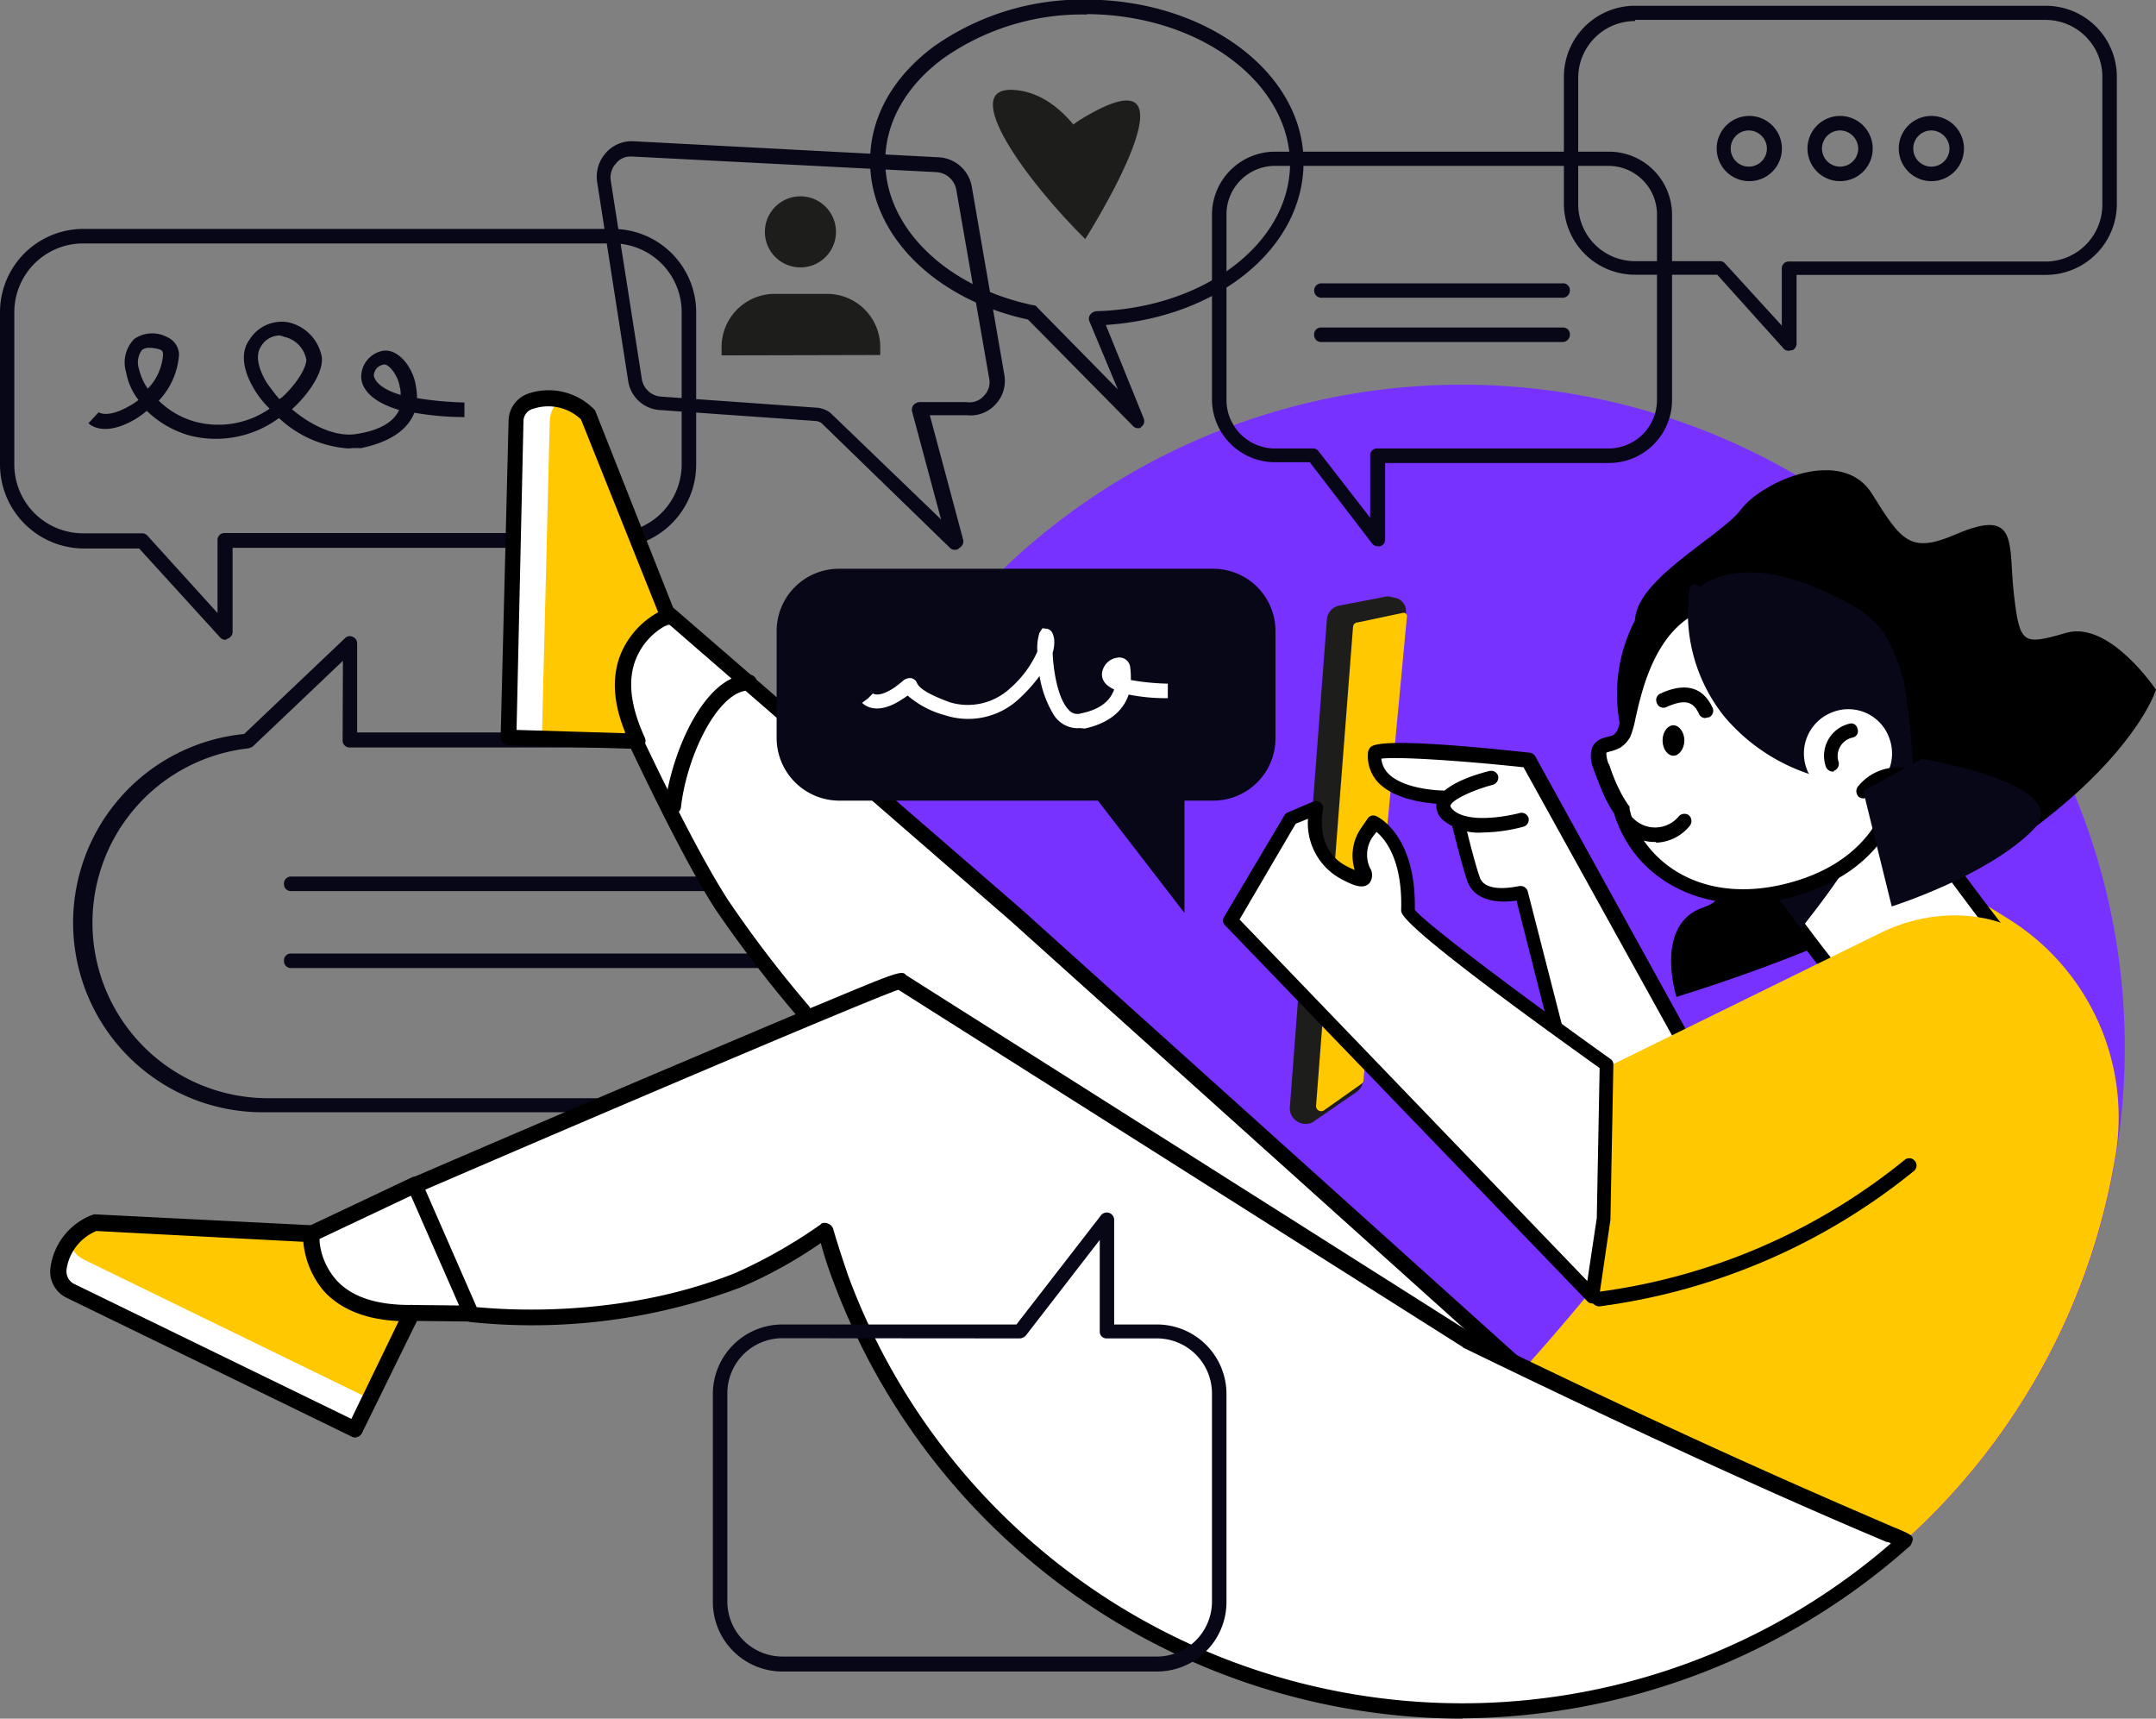 <?xml version="1.0" encoding="UTF-8"?> <svg xmlns="http://www.w3.org/2000/svg" viewBox="0 0 227.47 181.3"><rect x="0" y="0" width="227.47" height="181.3" fill="#808080" stroke="none"/><defs><style>.cls-1{fill:#080717;}.cls-2{fill:#7832ff;}.cls-3{fill:#fff;}.cls-4{fill:#ffc800;}.cls-5{fill:#1d1d1b;}</style></defs><g id="Layer_2" data-name="Layer 2"><g id="Layer_1-2" data-name="Layer 1"><g id="Layer_2-2" data-name="Layer 2"><path class="cls-1" d="M23.77,67.49a.69.69,0,0,1-.53-.23l-8.56-9.4H8.87A8.87,8.87,0,0,1,0,49V32.94a8.79,8.79,0,0,1,8.79-8.79H64.66a8.8,8.8,0,0,1,8.79,8.79V49a8.78,8.78,0,0,1-8.79,8.79H24.54v8.87a.78.78,0,0,1-.46.69C23.92,67.41,23.85,67.49,23.77,67.49Zm-15-41.81a7.26,7.26,0,0,0-7.26,7.26V49a7.26,7.26,0,0,0,7.26,7.26H15a.73.73,0,0,1,.54.23l7.41,8.18V57a.73.73,0,0,1,.76-.77h41A7.25,7.25,0,0,0,71.92,49V32.94a7.25,7.25,0,0,0-7.26-7.26Z"></path><path class="cls-1" d="M100.74,58a.69.69,0,0,1-.54-.23L86.68,44.64a1.19,1.19,0,0,0-.69-.23L69.71,43.26a3.6,3.6,0,0,1-3.44-3.13L63,19.18a3.75,3.75,0,0,1,.92-3.05,3.63,3.63,0,0,1,2.9-1.23L99,16.59a3.74,3.74,0,0,1,3.52,3.05h0l3.44,19.88a3.62,3.62,0,0,1-.92,3.13A3.55,3.55,0,0,1,102,43.8h-3.9l3.52,13.14a.76.76,0,0,1-.38.84A.59.59,0,0,1,100.74,58ZM66.57,16.51a1.92,1.92,0,0,0-1.6.76A2.15,2.15,0,0,0,64.43,19L67.72,40a2.2,2.2,0,0,0,2.06,1.84L86.06,43a2.8,2.8,0,0,1,1.53.53l.08.08L99.29,54.8,96.23,43.41a.76.76,0,0,1,.15-.68.93.93,0,0,1,.61-.31h5a2,2,0,0,0,1.84-.69,2,2,0,0,0,.53-1.83L100.89,20a2.27,2.27,0,0,0-2.06-1.84L66.65,16.51Z"></path><path class="cls-1" d="M104.18,117.33H28.13a20,20,0,0,1-2.37-39.9L36.38,67.34a.7.7,0,0,1,.84-.16.74.74,0,0,1,.46.69v9.4h66.5a20,20,0,0,1,0,40.06Zm-68-47.62-9.47,9c-.16.15-.31.15-.46.23a18.51,18.51,0,0,0,2,36.91h76a18.5,18.5,0,1,0,0-37H36.92a.73.73,0,0,1-.77-.77Z"></path><path class="cls-1" d="M101.58,102.12H30.73a.73.73,0,0,1-.77-.77.72.72,0,0,1,.77-.76h70.93a.71.71,0,0,1,.76.76A.91.91,0,0,1,101.58,102.12Z"></path><path class="cls-1" d="M101.58,94H30.73a.72.72,0,0,1-.77-.76.73.73,0,0,1,.77-.77h70.93a.72.72,0,0,1,.76.77A.9.9,0,0,1,101.58,94Z"></path><circle class="cls-2" cx="154.24" cy="110.52" r="69.94"></circle><path class="cls-3" d="M84.84,105.94a39.18,39.18,0,0,1-8.71-10.63c-3.14-6-6.12-12-6.12-12s-3.21-7.41-3.67-9-1-7.49,4.51-8.4c1.23-.16,14.3,11.77,14.3,11.77s19.41,16.66,22,19.49c.31.3,54.8,46.32,51.06,47.92s-57.4-23.16-57.4-23.16Z"></path><path class="cls-3" d="M67.26,78.19l-13.6-.3.84-33.56c.07-2.83,5.12-3.13,7.56-.53L70.47,65S62.45,68,67.26,78.19Z"></path><path class="cls-4" d="M66.88,78.19,57.17,78,58,44.48c.08-2.82,3-3.21,4.67-.61l7.79,21C70.47,64.74,63.52,68,66.88,78.19Z"></path><path d="M67.26,79h0l-13.6-.38a.91.91,0,0,1-.62-.23.86.86,0,0,1-.22-.61l.84-33.48A3.08,3.08,0,0,1,55.8,41.5a6.72,6.72,0,0,1,6.88,1.68c.07.08.15.16.15.23l8.41,21.25a.9.9,0,0,1,0,.61.68.68,0,0,1-.46.46,7,7,0,0,0-3.67,3.75c-.92,2.21-.61,5,.92,8.33a.86.86,0,0,1-.08.84A.91.91,0,0,1,67.26,79ZM54.5,77,66,77.35q-2-4.81-.46-8.48a9,9,0,0,1,3.9-4.28L61.3,44.25a5,5,0,0,0-5-1.14,1.36,1.36,0,0,0-1.07,1.3Z"></path><path d="M84.76,107.54a.7.7,0,0,1-.61-.3,131.91,131.91,0,0,1-8.56-11.16C71.77,90.27,66.27,78.27,66,77.81a.8.8,0,0,1,1.45-.69c.08.15,5.73,12.31,9.48,18a125.09,125.09,0,0,0,8.41,11,.82.82,0,0,1-.08,1.14C85.15,107.54,85,107.54,84.76,107.54Z"></path><path d="M149.43,163.26a1.37,1.37,0,0,1-.54-.15L93.94,121.68a.77.77,0,0,1-.16-1.14.78.78,0,0,1,1.15-.16l54.19,40.82,9.71-17.12-52.28-47L70.17,65.5a.75.75,0,0,1-.08-1.14.76.76,0,0,1,1.15-.08l36.45,31.57,52.74,47.46a.73.73,0,0,1,.16,1L150.12,162.8c-.16.23-.31.39-.54.39A.25.25,0,0,1,149.43,163.26Z"></path><path d="M71,85.91h-.08a.91.91,0,0,1-.76-.92c.68-5.65,4.2-13.83,8.86-13.83h0a.84.84,0,0,1,0,1.68c-3.21,0-6.57,6.8-7.18,12.38A.89.89,0,0,1,71,85.91Z"></path><path class="cls-5" d="M140,65.27l-3.9,51.37a1.67,1.67,0,0,0,2.37,1.76l4.66-3.21a1.67,1.67,0,0,0,.69-1.15l4.51-49.38a1.44,1.44,0,0,0-1.15-1.6l-.38-.08a1.26,1.26,0,0,0-.77,0l-4.81.92A1.63,1.63,0,0,0,140,65.27Z"></path><path class="cls-4" d="M143.24,65.66l4.74-1a.36.36,0,0,1,.45.46L143.85,114a.37.37,0,0,1-.16.3l-4,2.83a.54.54,0,0,1-.84-.46l3.9-50.52A.51.51,0,0,1,143.24,65.66Z"></path><path class="cls-3" d="M168.23,124.28l-7.72-30.11s-4.13,1-5-1.46a89.1,89.1,0,0,1-2.22-8.63s-8.49.3-8.18-4.67c.08-1.07,16.2.69,16.2.69l23.32,42.19Z"></path><path d="M168.23,125.05a.79.79,0,0,1-.76-.62L160,95c-1.38.23-4.36.3-5.2-2.07-.69-2.06-1.76-6.49-2.14-8.1-1.53,0-5.28-.3-7.19-2.22a4.06,4.06,0,0,1-1.14-3.21,1,1,0,0,1,.3-.61c1.07-.91,9.71-.15,16.74.61a.78.78,0,0,1,.61.39L185.27,122a.78.78,0,1,1-1.37.76L160.74,80.94c-6.34-.68-13.22-1.14-15-.91a2.59,2.59,0,0,0,.76,1.6c1.61,1.61,5.35,1.84,6.65,1.76a.76.76,0,0,1,.77.61c0,.08,1.37,6.19,2.21,8.56.61,1.76,4,.92,4.13.92a.79.79,0,0,1,.92.53l7.72,30.12a.8.8,0,0,1-.54.92Z"></path><path class="cls-3" d="M157.38,82.09s-6.81,1.76-4.67,3.9,7.88.53,7.88.53Z"></path><path d="M156.46,87.82a5.9,5.9,0,0,1-4.28-1.37,2,2,0,0,1-.61-1.84c.53-1.91,4.43-3,5.58-3.28a.77.77,0,0,1,.91.53.79.79,0,0,1-.53.92c-2,.53-4.28,1.53-4.51,2.21a.75.75,0,0,0,.23.39c1.53,1.52,5.66.76,7.11.38a.77.77,0,0,1,.91.53.78.78,0,0,1-.53.92A17.47,17.47,0,0,1,156.46,87.82Z"></path><path class="cls-4" d="M145.38,179.92a69.93,69.93,0,0,0,77.88-58.39,24.64,24.64,0,0,0-11.39-24.61c-5.88-3.67-11.08-6.88-15-.84C146.68,172.66,141.55,148.51,145.38,179.92Z"></path><path class="cls-1" d="M188.71,37a.66.66,0,0,1-.53-.23l-7-7.79h-8.64A7.5,7.5,0,0,1,165,21.48V8.1A7.5,7.5,0,0,1,172.51.61h43.34a7.5,7.5,0,0,1,7.49,7.49V21.48A7.5,7.5,0,0,1,215.85,29h-26.3v7.26a.77.77,0,0,1-.45.69C188.94,36.92,188.87,37,188.71,37ZM172.51,2.22a6,6,0,0,0-6,6V21.55a6,6,0,0,0,6,6h8.94a.68.68,0,0,1,.54.23l6,6.57v-6a.72.72,0,0,1,.76-.76h27.06a6,6,0,0,0,6-6V8.1a6,6,0,0,0-6-6H172.51Z"></path><path class="cls-1" d="M203.77,19.11a3.44,3.44,0,1,1,3.44-3.44A3.43,3.43,0,0,1,203.77,19.11Zm0-5.35a1.91,1.91,0,1,0,1.91,1.91A1.94,1.94,0,0,0,203.77,13.76Z"></path><path class="cls-1" d="M194.14,19.11a3.44,3.44,0,1,1,3.44-3.44A3.43,3.43,0,0,1,194.14,19.11Zm0-5.35a1.91,1.91,0,1,0,1.91,1.91A1.94,1.94,0,0,0,194.14,13.76Z"></path><path class="cls-1" d="M184.51,19.11A3.44,3.44,0,1,1,188,15.67,3.43,3.43,0,0,1,184.51,19.11Zm0-5.35a1.91,1.91,0,1,0,1.91,1.91A1.94,1.94,0,0,0,184.51,13.76Z"></path><path class="cls-5" d="M114.5,25.22S127.87,4.13,114,12.61c-4.58,2.83,1.76,4.59,1.76,4.59s-3.06-7.42-8.87-7.72S108.31,19.11,114.5,25.22Z"></path><path class="cls-1" d="M120.08,45.17a.68.68,0,0,1-.54-.23L108.46,33.71C98.6,31.57,91.8,24.76,91.8,17c0-4.66,2.44-8.94,6.8-12.15a27.16,27.16,0,0,1,16-4.89h.16c12.61.08,22.85,7.8,22.77,17.27h0c-.07,9-9.09,16.28-20.86,17.05l4,9.86a.74.74,0,0,1-.31.92C120.38,45.17,120.23,45.17,120.08,45.17ZM114.65,1.53A25.48,25.48,0,0,0,99.59,6.11C95.62,9,93.4,12.92,93.4,17c0,7,6.42,13.3,15.67,15.21a.42.42,0,0,1,.38.23l8.49,8.64-3-7.18a.72.72,0,0,1,.07-.69,1,1,0,0,1,.61-.38c11.39-.31,20.41-7.11,20.49-15.52-.08-8.71-9.63-15.74-21.4-15.82Z"></path><path class="cls-3" d="M43.41,126l-9.7,4.66s-.61,4.28,4.2,6.27,10.78.84,10.78.84Z"></path><path class="cls-3" d="M154.78,141.4,94.93,103.49c-.15-.38-51.13,21.56-51.13,21.56l6,13.6s14.14,2,28.13-3.59a53.37,53.37,0,0,0,9.17-5.2q.69,2.52,1.6,5a69.89,69.89,0,0,0,89.89,41.2,68.9,68.9,0,0,0,22.39-13.53C201.48,162.57,186.34,156.84,154.78,141.4Z"></path><path d="M154.32,181.3A70.94,70.94,0,0,1,87.9,135.13a39.39,39.39,0,0,1-1.3-4,47.86,47.86,0,0,1-8.41,4.66,62.4,62.4,0,0,1-28.58,3.67A.81.81,0,0,1,49,139l-6-13.68a.9.9,0,0,1,0-.61.7.7,0,0,1,.46-.46s12.76-5.5,25.53-10.93c7.41-3.13,13.3-5.66,17.58-7.41,7.87-3.29,8.64-3.6,9-3.06l59.62,37.76c25.07,12.23,39.67,18.34,44.4,20.41,2.22.91,2.37,1,2.14,1.68-.07.15-.15.38-.3.46a71.83,71.83,0,0,1-47.16,18.11ZM87.06,129a.55.55,0,0,1,.3.08.91.91,0,0,1,.54.53c.53,1.84,1.07,3.44,1.6,5a69.07,69.07,0,0,0,110,28.2,1.13,1.13,0,0,0-.46-.15c-4.89-2.06-19.49-8.25-44.63-20.48a.08.08,0,0,1-.08-.08L94.78,104.41c-3.29,1.14-31,12.92-49.91,21.09l5.42,12.39c2.53.23,15,1.3,27.29-3.6a53.21,53.21,0,0,0,9-5.12C86.68,129,86.9,129,87.06,129Z"></path><path class="cls-3" d="M43.49,138.57l-6,12.23L7.41,136.13c-2.52-1.23-.76-6,2.6-7.11l22.86,1.15S32.18,138.65,43.49,138.57Z"></path><path class="cls-4" d="M43.34,138.88l-4.28,8.71L8.94,132.92c-2.52-1.23-1.68-4,1.38-4.51L32.64,130S32.64,137.66,43.34,138.88Z"></path><path d="M37.53,151.64a.74.74,0,0,1-.38-.07L7,136.89a3.06,3.06,0,0,1-1.68-3.13,6.94,6.94,0,0,1,4.36-5.58c.07,0,.23-.08.3-.08l22.86,1.15a.72.72,0,0,1,.61.3.91.91,0,0,1,.23.62,7.21,7.21,0,0,0,1.83,4.89c1.61,1.76,4.21,2.6,7.72,2.6h.23a.79.79,0,0,1,.69.38,1,1,0,0,1,.07.84l-6,12.23a.86.86,0,0,1-.46.46C37.68,151.57,37.61,151.64,37.53,151.64ZM10.17,129.86a5.18,5.18,0,0,0-3.14,4,1.51,1.51,0,0,0,.69,1.53l29.35,14.29,5-10.32c-3.43-.15-6.11-1.22-7.87-3.13A9.35,9.35,0,0,1,32,131Z"></path><path class="cls-3" d="M43.87,125l-11,5.2Z"></path><path d="M32.87,131a.85.85,0,0,1-.77-.46.9.9,0,0,1,.38-1.15l11-5.2a.89.89,0,0,1,1.15.39.88.88,0,0,1-.39,1.14l-11,5.2A3,3,0,0,0,32.87,131Z"></path><path class="cls-3" d="M49.68,138.57l-6.27-.07Z"></path><path d="M49.68,139.41h0l-6.27-.07a.84.84,0,1,1,0-1.68h0l6.27.07a.84.84,0,0,1,0,1.68Z"></path><path d="M176.87,105.17c45-14.06,50.6-32.41,50.6-32.41s-4.9-7.33-9.48-6-4.89,1.22-5.51-4.05.62-9.25-6.11-6.35c-4.82,2.07-5.73.77-8.87-4.28s-11.61-1.3-13.83,1.68-12.23,7.88-11.08,12.54S168.92,73,174.19,79s1.53,4.43.08,6.11-1.38,6.65,2.9,7,5.51,2.59,2.6,3.59C174.42,97.45,176.87,105.17,176.87,105.17Z"></path><path class="cls-1" d="M201.86,73.68c.38,2.14.61,4.28.84,6.42,0,.16-.08.38-.3.38a17.06,17.06,0,0,1-5.58-.53,15.55,15.55,0,0,1-8.34-5.73,16.09,16.09,0,0,1-3-10.63c0-.46.62-.38.69,0,1.22-1.14,3.14-1.22,4.74-.91a15.92,15.92,0,0,1,4.89,2A10.39,10.39,0,0,1,200,68.33,14,14,0,0,1,201.86,73.68Z"></path><circle cx="187.49" cy="73.22" r="16.89"></circle><path class="cls-3" d="M211.57,99.13c.38.16-14.91,5.66-15.67,6-.38.15-2.83-2.91-5.2-6-.76-1-1.53-2.07-2.29-3a6.1,6.1,0,0,1-.61-.84c-.08-.16-.23-.23-.31-.39a15.58,15.58,0,0,0-1.68-2L197,79.64C197.05,79.72,211.19,99,211.57,99.13Z"></path><path d="M195.82,105.94c-.69,0-1.6-1-5.73-6.35l-.76-1c-.54-.69-1.07-1.38-1.53-2a5.1,5.1,0,0,1-.61-.84,1.15,1.15,0,0,0-.23-.3l-.08-.16a12,12,0,0,0-1.53-1.76.76.76,0,0,1-.3-.53.83.83,0,0,1,.15-.61l11.16-13.23a.77.77,0,0,1,1.22,0c5.35,7.34,13.61,18.5,14.45,19.34a1,1,0,0,1,.3.61c0,.77,0,.77-13.68,5.74-1.38.46-2.29.84-2.45.91S196,105.94,195.82,105.94Zm-8.94-13.07a17,17,0,0,1,1.3,1.53l.08.15c.07.07.15.23.22.3.16.23.39.54.62.84.45.62,1,1.3,1.52,2l.69.92c1.15,1.53,3.75,4.89,4.59,5.66.46-.16,1.22-.46,2.22-.77,3.13-1.15,9.93-3.59,12.22-4.59-1.29-1.6-4.58-6-13.37-18Z"></path><path class="cls-1" d="M196.2,88.36c.23.23.16.61-.07,1a83.27,83.27,0,0,1-5.43,7.72,7.75,7.75,0,0,1-.69.84c-.76-1-1.53-2.06-2.29-3a5.56,5.56,0,0,1-.61-.84c.08-.08.15-.08.15-.15a1.11,1.11,0,0,1,.77-.23c.15-.08.3-.23.45-.31.69-.53,1.46-1.07,2.14-1.68,1.46-1.15,3-2.29,4.44-3.36A1,1,0,0,1,196.2,88.36Z"></path><path class="cls-3" d="M197.27,70.93c-6.42-3.21-9.7-9.17-16.73-7.57-7.88,1.84-8.64,12.84-9.33,14.07a2.12,2.12,0,0,1-.76.84,5.7,5.7,0,0,1-1.23.38c-1.14.38-.68,1.53-.38,2.37s.69,1.83,1.07,2.75c.31.61.61,1.22,1,1.84a4.85,4.85,0,0,0,.3,1c2.52,6.73,9.71,9.17,16.74,7.57C204.61,90.27,201.4,72.92,197.27,70.93Z"></path><path d="M184,95.31c-6.12,0-11.32-3.21-13.38-8.56a4.53,4.53,0,0,1-.31-.92h0a13.45,13.45,0,0,1-1-1.75c-.46-1-.84-2.07-1.15-2.83v-.08A3.18,3.18,0,0,1,168,78.8a1.86,1.86,0,0,1,1.07-.91,4.61,4.61,0,0,1,.54-.16,3.5,3.5,0,0,0,.53-.15,1.52,1.52,0,0,0,.54-.61c.07-.15.23-.84.38-1.45.76-3.44,2.6-11.39,9.4-13,5-1.14,8.33,1.38,11.77,4a36.29,36.29,0,0,0,5.5,3.67c2.53,1.3,4.21,6.42,3.6,11.23-.46,4-2.83,11-13,13.38A17.93,17.93,0,0,1,184,95.31Zm-1.15-31.49a9.73,9.73,0,0,0-2.07.23c-5.88,1.38-7.49,8.41-8.25,11.85a9.77,9.77,0,0,1-.53,1.83,3.22,3.22,0,0,1-1.07,1.15,4.5,4.5,0,0,1-1,.38c-.08,0-.23.08-.3.08l-.16.07a3.72,3.72,0,0,0,.23,1.15l.08.08a17.46,17.46,0,0,0,1.07,2.67,11.59,11.59,0,0,0,1,1.68.28.28,0,0,1,.08.23v.16c.08.3.15.53.23.84,1.83,5,7.49,9,15.82,7.11,9.32-2.14,11.46-8.49,11.85-12.08.53-4.82-1.3-8.94-2.75-9.71h0a31,31,0,0,1-5.74-3.82C188.48,65.66,186,63.82,182.83,63.82Z"></path><path d="M174.65,88.82a4.6,4.6,0,0,1-3.52-1.53.75.75,0,0,1,.08-1.07.74.74,0,0,1,1.07.07,3.24,3.24,0,0,0,4.82-.15.8.8,0,0,1,1.07-.15.81.81,0,0,1,.15,1.07,4.73,4.73,0,0,1-3.59,1.83C174.73,88.82,174.65,88.82,174.65,88.82Z"></path><path d="M179.92,75.75a.74.74,0,0,1-.68-.46c-.69-1.53-1.76-1.38-3.29-.77l-.15.08a.74.74,0,0,1-1-.46.73.73,0,0,1,.46-1l.15-.08c2.53-1.07,4.28-.53,5.28,1.61a.76.76,0,0,1-.38,1A1.63,1.63,0,0,0,179.92,75.75Z"></path><path d="M175.41,78.11c0,.92.54,1.61,1.15,1.61s1.15-.76,1.15-1.61-.54-1.6-1.15-1.6S175.41,77.2,175.41,78.11Z"></path><path class="cls-1" d="M201.17,73.91c.38,2.68.61,5.43.77,8.18a.51.51,0,0,1-.46.53,25.63,25.63,0,0,1-8-.3,19.91,19.91,0,0,1-11.61-6.8,17.52,17.52,0,0,1-3.6-13.46c.08-.53,1-.53,1-.07,1.83-1.53,4.58-1.76,6.88-1.53a22.82,22.82,0,0,1,6.95,2.22c2.37,1.07,4.51,2.29,5.81,4.35A16.93,16.93,0,0,1,201.17,73.91Z"></path><path class="cls-3" d="M199.34,77.89a4.65,4.65,0,1,1-6-2.76A4.58,4.58,0,0,1,199.34,77.89Z"></path><path d="M193.38,81.4a.81.81,0,0,1-.77-.61,3.48,3.48,0,0,1,2.45-4.43.68.68,0,0,1,.92.53.69.69,0,0,1-.54.92,2,2,0,0,0-1.45,2.6.79.79,0,0,1-.54.92C193.53,81.4,193.45,81.4,193.38,81.4Z"></path><path d="M196.59,84.23a1.13,1.13,0,0,1-.46-.15A.82.82,0,0,1,196,83a5.42,5.42,0,0,1,5-2,.73.73,0,1,1-.23,1.45,4.15,4.15,0,0,0-3.67,1.38A.61.61,0,0,1,196.59,84.23Z"></path><path class="cls-1" d="M196.59,83.47l3,12.15s9.94-3.14,14.83-8-11.69-7.57-11.69-7.57Z"></path><path class="cls-4" d="M220.13,109.61l-1.84-5.51c-2.37-6.95-11.77-9.7-19.95-5.65l-29.42,14.44-.23,24.38a97.56,97.56,0,0,0,42.65-10.08Z"></path><path class="cls-3" d="M169.61,112.28l-.31,16.28-1.22,8.26L129.86,97.15l6.34-10.7,2.68-1.15s-1.07,4.81,3.13,7c2.07,1,2.22.53,1.91-.23a4.37,4.37,0,0,1,.46-4.21l.69-1s3.82,1.68,3.59,9.32C148.59,97.22,169.61,112.28,169.61,112.28Z"></path><path d="M168,137.5a.66.66,0,0,1-.53-.23L129.25,97.61a.7.7,0,0,1-.08-.92L135.52,86a.73.73,0,0,1,.38-.31l2.67-1.14a.73.73,0,0,1,.77.15.7.7,0,0,1,.23.76c0,.16-.92,4.28,2.67,6a6.08,6.08,0,0,0,.69.31,5.11,5.11,0,0,1,.69-4.44l.69-1a.72.72,0,0,1,.91-.23c.16.08,4.21,2,4.05,9.86,1.23,1.61,13.23,10.47,20.64,15.75a.69.69,0,0,1,.31.61l-.31,16.28v.07L168.69,137a.76.76,0,0,1-.54.61C168.15,137.5,168.08,137.5,168,137.5ZM130.78,97l36.69,38.14,1-6.65.3-15.82c-21-15-20.94-16.2-20.94-16.66.16-5.27-1.68-7.49-2.6-8.25l-.3.38a3.31,3.31,0,0,0-.38,3.44,1.4,1.4,0,0,1-.08,1.6c-.61.61-1.53.31-2.83-.38A6.68,6.68,0,0,1,138,86.37l-1.3.53Z"></path><path d="M168.69,137.81a.83.83,0,0,1-.77-.69.77.77,0,0,1,.69-.84,64.64,64.64,0,0,0,32.33-13.91.74.74,0,0,1,1.07.08.74.74,0,0,1-.07,1.07,66.31,66.31,0,0,1-33.18,14.29Z"></path><path class="cls-1" d="M145.38,57.63a.73.73,0,0,1-.62-.3l-6.57-8.57h-3.67a6.65,6.65,0,0,1-6.65-6.65V22.62A6.66,6.66,0,0,1,134.52,16h35.24a6.66,6.66,0,0,1,6.65,6.65V42.19a6.65,6.65,0,0,1-6.65,6.65H146.14v8.1a.74.74,0,0,1-.53.69ZM134.52,17.5a5.12,5.12,0,0,0-5.12,5.12V42.19a5.12,5.12,0,0,0,5.12,5.12h4a.69.69,0,0,1,.61.31l5.43,7V48.08a.72.72,0,0,1,.76-.77h24.38a5.12,5.12,0,0,0,5.12-5.12V22.62a5.12,5.12,0,0,0-5.12-5.12Z"></path><path class="cls-1" d="M164.87,31.41H139.41a.76.76,0,1,1,0-1.52h25.46a.71.71,0,0,1,.76.76A.76.76,0,0,1,164.87,31.41Z"></path><path class="cls-1" d="M164.87,36.08H139.41a.73.73,0,0,1-.76-.77.72.72,0,0,1,.76-.76h25.46a.71.71,0,0,1,.76.76A.77.77,0,0,1,164.87,36.08Z"></path><path class="cls-1" d="M122.06,176.33H82.55A7.34,7.34,0,0,1,75.21,169V147.06a7.34,7.34,0,0,1,7.34-7.34h24.69l8.94-11.54a.78.78,0,0,1,1.37.46v11.08h4.51a7.34,7.34,0,0,1,7.34,7.34V169A7.33,7.33,0,0,1,122.06,176.33ZM82.55,141.17A5.81,5.81,0,0,0,76.74,147v21.94a5.81,5.81,0,0,0,5.81,5.81h39.51a5.81,5.81,0,0,0,5.81-5.81V147a5.81,5.81,0,0,0-5.81-5.81h-5.27a.71.71,0,0,1-.76-.76v-9.63l-7.8,10.09a.94.94,0,0,1-.61.3Z"></path><path class="cls-1" d="M88.51,84.46H128a6.57,6.57,0,0,0,6.57-6.57V66.57A6.57,6.57,0,0,0,128,60H88.51a6.57,6.57,0,0,0-6.57,6.57V77.89A6.62,6.62,0,0,0,88.51,84.46Z"></path><polygon class="cls-1" points="124.97 75.21 124.97 96.31 110.06 76.97 124.97 75.21"></polygon><path class="cls-3" d="M113.66,76.82a3,3,0,0,1-2.6-1.61,11.21,11.21,0,0,1-1.38-3.9,16.7,16.7,0,0,1-2.21,2.45,7.87,7.87,0,0,1-7.8,1.68,9.86,9.86,0,0,1-3.9-2.06c-.15.07-.3.23-.46.3-3,2.07-4.35.46-4.35.46l.61-.46.53-.53s.61.53,2.37-.69c.38-.31.61-.46.77-.61a1.1,1.1,0,0,1,.91-.31.84.84,0,0,1,.61.54c.39.84,2.37,1.6,3.44,2a6.56,6.56,0,0,0,6.35-1.45,11.17,11.17,0,0,0,2.9-3.9,5.22,5.22,0,0,1,.23-2l.31-.46.53.07c.54.16.61.69.69,1a3.69,3.69,0,0,1-.15,1.53c.07,1.83.53,4.81,1.68,6a1.2,1.2,0,0,0,1.3.39c1.91-.39,3.06-1.23,3.51-2.53-.84-.38-1.29-.91-1.29-1.6a1.88,1.88,0,0,1,1.68-1.76,1.15,1.15,0,0,1,1.3,1,8.92,8.92,0,0,1,.07,1.37,25.7,25.7,0,0,0,3.9.38v1.53a20,20,0,0,1-4.13-.38c-.61,1.83-2.21,3.06-4.66,3.59A3.06,3.06,0,0,0,113.66,76.82Z"></path><path class="cls-5" d="M92.87,37.45v-.91A5.61,5.61,0,0,0,87.29,31H81.71a5.61,5.61,0,0,0-5.58,5.58v.91Z"></path><path class="cls-5" d="M88.2,24.46a3.75,3.75,0,1,1-3.74-3.75A3.75,3.75,0,0,1,88.2,24.46Z"></path><path class="cls-1" d="M36.76,47.31a11.94,11.94,0,0,1-7.33-3.21A11.17,11.17,0,0,1,20,45.94a10.59,10.59,0,0,1-4.51-2.6,10.84,10.84,0,0,1-1.15.84c-3.36,2-4.89.61-5,.46l1.07-1.15s.92.69,3.29-.69a6,6,0,0,0,.91-.61,6.66,6.66,0,0,1-1.3-2.9,3.55,3.55,0,0,1,.84-3.52,3.32,3.32,0,0,1,3.44-.23,2.09,2.09,0,0,1,1.3,1.84,7.88,7.88,0,0,1-2.14,4.89,8.9,8.9,0,0,0,3.82,2.21,9.5,9.5,0,0,0,7.88-1.37A9.89,9.89,0,0,1,27,41.35c-1.37-2.14-1.68-4.13-.69-5.5A4,4,0,0,1,30.42,34a4.61,4.61,0,0,1,3.52,3.6c.23,1.37-1,3.59-3.06,5.5l-.08.07c2.07,1.76,4.74,3,6.88,2.6,2.37-.38,3.82-1.22,4.43-2.52-3.36-1-4-2.6-4-3.51A2.8,2.8,0,0,1,40.43,37c1.61-.23,3.14,1.76,3.44,3.67A7.54,7.54,0,0,1,44,42a37.25,37.25,0,0,0,5,.46V44a31.44,31.44,0,0,1-5.28-.46c-.61,1.53-2.14,3-5.65,3.74A7.08,7.08,0,0,0,36.76,47.31ZM29.5,35.39a2.3,2.3,0,0,0-2,1.22c-.54.84-.31,2.22.68,3.82.39.54.84,1.15,1.3,1.68.08-.07.16-.15.23-.15,1.84-1.68,2.68-3.44,2.6-4.05A3,3,0,0,0,30,35.54,2.13,2.13,0,0,0,29.5,35.39Zm11.09,3.06h0a1.22,1.22,0,0,0-1.15,1.14c.08.61.76,1.45,2.83,2.07a2.53,2.53,0,0,0-.08-.77C42,39.52,41,38.45,40.59,38.45ZM15.75,36.69a1.25,1.25,0,0,0-.77.23,2.2,2.2,0,0,0-.3,2.06A5.92,5.92,0,0,0,15.59,41a5.69,5.69,0,0,0,1.61-3.59c0-.38-.16-.46-.31-.53A3.57,3.57,0,0,0,15.75,36.69Z"></path></g></g></g></svg> 